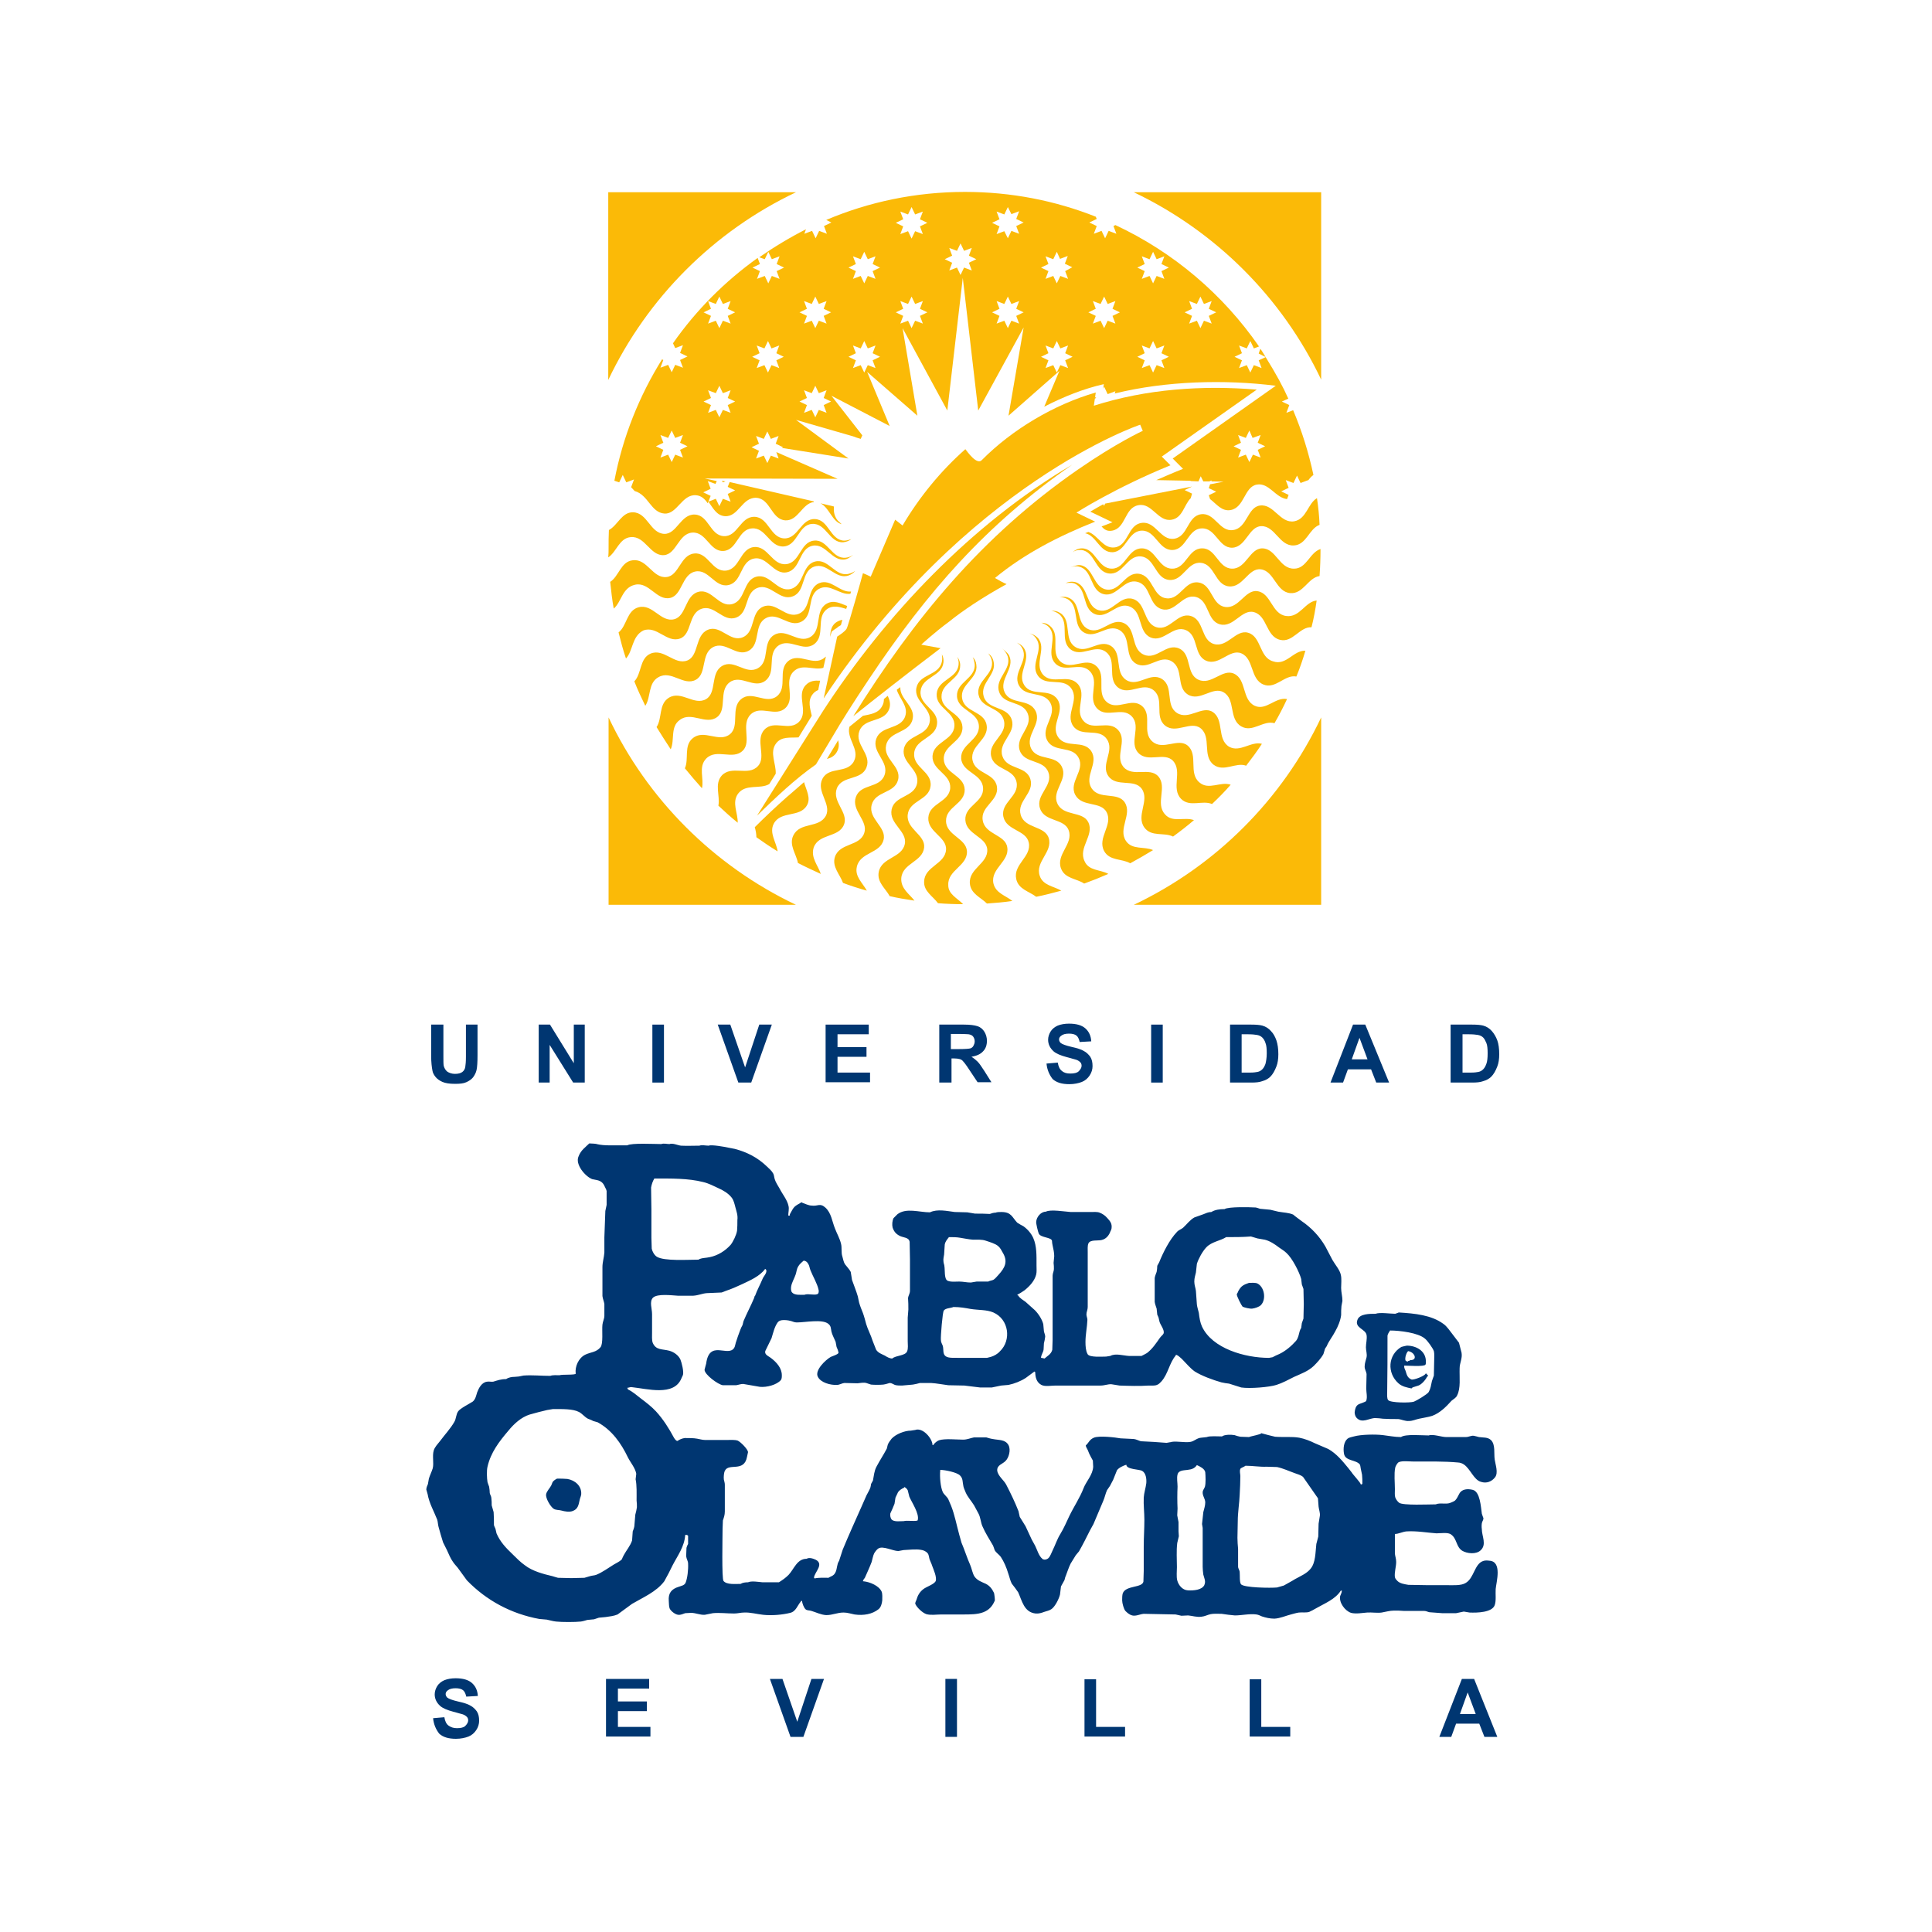 <?xml version="1.0" encoding="utf-8"?>
<!-- Generator: Adobe Illustrator 19.2.0, SVG Export Plug-In . SVG Version: 6.00 Build 0)  -->
<svg version="1.1" id="Universidad_PABLO_DE_OLAVIDE"
	 xmlns="http://www.w3.org/2000/svg" xmlns:xlink="http://www.w3.org/1999/xlink" x="0px" y="0px" viewBox="0 0 600 600"
	 style="enable-background:new 0 0 600 600;" xml:space="preserve">
<style type="text/css">
	.st0{enable-background:new    ;}
	.st1{fill:#003671;}
	.st2{fill:#FBBA07;}
</style>
<g class="st0">
	<path class="st1" d="M134.1,318.2h3.6v9.8c0,1.5,0,2.5,0.1,3c0.2,0.7,0.5,1.3,1.1,1.8c0.6,0.4,1.4,0.7,2.4,0.7c1,0,1.8-0.2,2.3-0.6
		s0.8-0.9,0.9-1.6c0.1-0.6,0.2-1.6,0.2-3.1v-10h3.6v9.5c0,2.2-0.1,3.7-0.3,4.6c-0.2,0.9-0.6,1.6-1.1,2.3c-0.5,0.6-1.2,1.1-2.1,1.5
		s-2,0.5-3.5,0.5c-1.7,0-3-0.2-3.9-0.6c-0.9-0.4-1.6-0.9-2.1-1.5c-0.5-0.6-0.9-1.3-1-2c-0.2-1-0.4-2.6-0.4-4.6V318.2z"/>
	<path class="st1" d="M167.3,336.2v-18h3.5l7.4,12v-12h3.4v18h-3.6l-7.3-11.7v11.7H167.3z"/>
</g>
<g class="st0">
	<path class="st1" d="M202.6,336.2v-18h3.6v18H202.6z"/>
	<path class="st1" d="M229.3,336.2l-6.4-18h3.9l4.6,13.3l4.4-13.3h3.9l-6.4,18H229.3z"/>
	<path class="st1" d="M256.4,336.2v-18h13.4v3h-9.7v4h9v3h-9v4.9h10.1v3H256.4z"/>
</g>
<g class="st0">
	<path class="st1" d="M291.7,336.2v-18h7.7c1.9,0,3.3,0.2,4.2,0.5c0.9,0.3,1.6,0.9,2.1,1.7c0.5,0.8,0.8,1.8,0.8,2.8
		c0,1.4-0.4,2.5-1.2,3.3c-0.8,0.9-2,1.4-3.6,1.7c0.8,0.5,1.4,1,1.9,1.5s1.2,1.5,2.1,2.9l2.2,3.5h-4.3l-2.6-3.9
		c-0.9-1.4-1.6-2.3-1.9-2.6c-0.3-0.4-0.7-0.6-1.1-0.7c-0.4-0.1-1-0.2-1.8-0.2h-0.7v7.5H291.7z M295.3,325.8h2.7
		c1.7,0,2.8-0.1,3.3-0.2c0.4-0.1,0.8-0.4,1-0.8c0.2-0.4,0.4-0.8,0.4-1.4c0-0.6-0.2-1.1-0.5-1.5c-0.3-0.4-0.8-0.6-1.4-0.7
		c-0.3,0-1.2-0.1-2.7-0.1h-2.8V325.8z"/>
</g>
<g class="st0">
	<path class="st1" d="M325,330.3l3.5-0.3c0.2,1.2,0.6,2.1,1.3,2.6c0.7,0.6,1.5,0.8,2.6,0.8c1.2,0,2.1-0.2,2.6-0.7s0.9-1.1,0.9-1.7
		c0-0.4-0.1-0.8-0.4-1.1c-0.3-0.3-0.7-0.6-1.3-0.8c-0.4-0.1-1.4-0.4-2.9-0.8c-1.9-0.5-3.3-1.1-4.1-1.8c-1.1-1-1.7-2.2-1.7-3.6
		c0-0.9,0.3-1.8,0.8-2.6c0.5-0.8,1.3-1.4,2.2-1.8c1-0.4,2.2-0.6,3.5-0.6c2.3,0,4,0.5,5.1,1.5c1.1,1,1.7,2.3,1.8,4l-3.6,0.2
		c-0.2-0.9-0.5-1.6-1-2s-1.3-0.6-2.3-0.6c-1.1,0-1.9,0.2-2.5,0.7c-0.4,0.3-0.6,0.7-0.6,1.1c0,0.4,0.2,0.8,0.5,1.1
		c0.5,0.4,1.6,0.8,3.3,1.2c1.8,0.4,3.1,0.8,3.9,1.3c0.8,0.4,1.5,1.1,2,1.8c0.5,0.8,0.7,1.7,0.7,2.9c0,1-0.3,2-0.9,2.9
		c-0.6,0.9-1.4,1.6-2.4,2c-1,0.4-2.4,0.7-3.9,0.7c-2.3,0-4-0.5-5.2-1.6C325.9,333.8,325.2,332.3,325,330.3z"/>
	<path class="st1" d="M357.5,336.2v-18h3.6v18H357.5z"/>
</g>
<g class="st0">
	<path class="st1" d="M382,318.2h6.6c1.5,0,2.6,0.1,3.4,0.3c1.1,0.3,2,0.9,2.7,1.7c0.8,0.8,1.3,1.8,1.7,2.9c0.4,1.2,0.6,2.6,0.6,4.3
		c0,1.5-0.2,2.8-0.6,3.8c-0.5,1.3-1.1,2.4-1.9,3.2c-0.6,0.6-1.5,1.1-2.6,1.4c-0.8,0.3-1.9,0.4-3.2,0.4H382V318.2z M385.6,321.2v11.9
		h2.7c1,0,1.7-0.1,2.2-0.2c0.6-0.1,1.1-0.4,1.5-0.8c0.4-0.4,0.7-0.9,1-1.7c0.2-0.8,0.4-1.9,0.4-3.3c0-1.4-0.1-2.5-0.4-3.2
		c-0.2-0.7-0.6-1.3-1-1.7c-0.4-0.4-1-0.7-1.7-0.8c-0.5-0.1-1.5-0.2-3-0.2H385.6z"/>
	<path class="st1" d="M431.4,336.2h-4l-1.6-4.1h-7.2l-1.5,4.1h-3.9l7-18h3.8L431.4,336.2z M424.7,329l-2.5-6.7l-2.4,6.7H424.7z"/>
</g>
<g class="st0">
	<path class="st1" d="M450.6,318.2h6.6c1.5,0,2.6,0.1,3.4,0.3c1.1,0.3,2,0.9,2.7,1.7s1.3,1.8,1.7,2.9s0.6,2.6,0.6,4.3
		c0,1.5-0.2,2.8-0.6,3.8c-0.5,1.3-1.1,2.4-1.9,3.2c-0.6,0.6-1.5,1.1-2.6,1.4c-0.8,0.3-1.9,0.4-3.2,0.4h-6.8V318.2z M454.2,321.2
		v11.9h2.7c1,0,1.7-0.1,2.2-0.2c0.6-0.1,1.1-0.4,1.5-0.8c0.4-0.4,0.7-0.9,1-1.7s0.4-1.9,0.4-3.3c0-1.4-0.1-2.5-0.4-3.2
		s-0.6-1.3-1-1.7c-0.4-0.4-1-0.7-1.7-0.8c-0.5-0.1-1.5-0.2-3-0.2H454.2z"/>
</g>
<g class="st0">
	<path class="st1" d="M134.5,533.6l3.5-0.3c0.2,1.2,0.6,2.1,1.3,2.6s1.5,0.8,2.6,0.8c1.2,0,2.1-0.2,2.6-0.7s0.9-1.1,0.9-1.7
		c0-0.4-0.1-0.8-0.4-1.1c-0.3-0.3-0.7-0.6-1.3-0.8c-0.4-0.1-1.4-0.4-2.9-0.8c-1.9-0.5-3.3-1.1-4.1-1.8c-1.1-1-1.7-2.2-1.7-3.6
		c0-0.9,0.3-1.8,0.8-2.6c0.5-0.8,1.3-1.4,2.2-1.8c1-0.4,2.2-0.6,3.5-0.6c2.3,0,4,0.5,5.1,1.5c1.1,1,1.7,2.3,1.8,4l-3.6,0.2
		c-0.2-0.9-0.5-1.6-1-2c-0.5-0.4-1.3-0.6-2.3-0.6c-1.1,0-1.9,0.2-2.5,0.7c-0.4,0.3-0.6,0.7-0.6,1.1c0,0.4,0.2,0.8,0.5,1.1
		c0.5,0.4,1.6,0.8,3.3,1.2c1.8,0.4,3.1,0.8,3.9,1.3c0.8,0.4,1.5,1.1,2,1.8c0.5,0.8,0.7,1.7,0.7,2.9c0,1-0.3,2-0.9,2.9
		c-0.6,0.9-1.4,1.6-2.4,2c-1,0.4-2.4,0.7-3.9,0.7c-2.3,0-4-0.5-5.2-1.6C135.4,537.1,134.7,535.6,134.5,533.6z"/>
	<path class="st1" d="M188.2,539.4v-18h13.4v3h-9.7v4h9v3h-9v4.9h10.1v3H188.2z"/>
	<path class="st1" d="M245.5,539.4l-6.4-18h3.9l4.6,13.3l4.4-13.3h3.9l-6.4,18H245.5z"/>
	<path class="st1" d="M293.6,539.4v-18h3.6v18H293.6z"/>
	<path class="st1" d="M336.8,539.4v-17.9h3.6v14.8h9v3H336.8z"/>
	<path class="st1" d="M388.1,539.4v-17.9h3.6v14.8h9v3H388.1z"/>
</g>
<g class="st0">
	<path class="st1" d="M465,539.4h-4l-1.6-4.1h-7.2l-1.5,4.1H447l7-18h3.8L465,539.4z M458.3,532.3l-2.5-6.7l-2.4,6.7H458.3z"/>
</g>
<path class="st1" d="M183,355.1c0.4,0,2.3,0.1,2.3,0.2c1.2,0.3,2.7,0.4,4.1,0.4h5.4c1.3-0.8,8.5-0.4,10.6-0.4c0.6-0.3,1.8,0,2.5,0
	c1-0.4,2.6,0.4,3.6,0.5c1.9,0.1,3.8,0,5.7,0c0.8-0.3,2,0,2.9,0c0.8-0.4,5.2,0.4,6,0.6l2.1,0.4c3.8,1,7.1,2.7,9.9,5.4
	c0.7,0.7,1.5,1.3,2,2.2c0.3,0.5,0.3,1.2,0.5,1.8c0.3,1,1,2,1.5,2.9c0.9,1.8,2.4,3.5,2.8,5.5c0.2,0.9-0.1,2-0.1,2.9h0.5v-0.4
	c1.1-1.9,1-2.3,3.1-3.4c0.1-0.1,0.7-0.5,0.7-0.2c0.8,0.3,2.1,0.9,2.9,0.9c2,0.3,2.6-0.9,4.3,0.6c1.9,1.7,2.1,4.3,3,6.5
	c0.6,1.6,1.5,3.1,1.9,4.8c0.3,1.2,0,2.8,0.4,3.9c0.2,0.7,0.4,1.8,0.8,2.4c0.6,0.8,1.4,1.6,1.8,2.4c0.1,0.8,0.3,1.6,0.4,2.5
	c0.6,1.7,1.3,3.4,1.8,5.1l0.4,1.9c0.3,1.1,0.8,2.3,1.2,3.3c0.4,1.1,0.7,2.3,1,3.4c0.5,1.7,1.5,3.5,2,5.2l1.1,2.8
	c0.7,1,1.7,1.3,2.7,1.8c0.6,0.4,1.5,0.9,2.3,0.9c1.1-1,4-0.8,4.6-2.2c0.4-0.9,0.2-2.2,0.2-3.2v-7.3c0.1-0.8,0.1-1.6,0.2-2.5
	c0-1.2,0-2.4-0.1-3.6c0.1-0.8,0.6-1.3,0.6-2.3c0-3.2,0-6.5,0-9.7c0-1.8-0.1-3.6-0.1-5.4c-0.2-1.5-2-1.3-3.1-1.9
	c-1.2-0.6-1.8-1.4-2.2-2.6c-0.2-0.9-0.1-2.1,0.3-2.9c0.4-0.4,0.8-0.8,1.2-1.2c2.7-2.1,6.8-0.6,10.1-0.6c2.3-1.1,5.3-0.4,7.7-0.1
	l3.9,0.1c0.8,0.1,1.6,0.3,2.4,0.4c1.5,0,3.1,0,4.6,0.1c0.5-0.2,1.2-0.4,1.8-0.4c0.4-0.2,1.3-0.2,1.8-0.2c3.1,0,3.3,1.6,4.9,3.3
	c0.6,0.4,1.3,0.8,1.9,1.1c1.3,0.9,2.5,2.3,3.1,3.7c1.1,2.5,1,5.4,1,8.5c0,0.9,0.1,2-0.1,2.8c-0.5,2-2,3.6-3.6,4.9
	c-0.3,0.2-1.9,1.3-2.2,1.3c0,0.2-0.1,0.3,0.2,0.3c0.5,0.9,1.5,1.4,2.3,2c1,0.9,1.9,1.7,2.9,2.6c1.1,1.1,2.2,2.8,2.6,4.3l0.2,2.2
	c0.1,0.6,0.4,1.1,0.4,1.7c-0.1,0.7-0.2,1.4-0.4,2.1c0,0.6-0.1,1.3-0.1,1.9c-0.1,0.9-0.8,1.7-0.8,2.6h0.2l0.9,0.2
	c1-0.9,2-1.3,2.4-2.7l0.1-3.1V409c0-4.3,0-8.6,0-12.8c0-0.8,0.4-1.4,0.4-2.1c0-0.6,0-1.2-0.1-1.9l0.2-2.1c0-1.2-0.3-2.3-0.5-3.3
	c-0.1-0.5-0.2-1-0.2-1.5c-0.3-1.1-3.5-0.9-4.1-2.2c-0.2-0.4-0.9-3.2-0.8-3.7c0.1-1.4,1.4-3.1,3-3.1c1.4-0.8,6,0,7.7,0.1
	c2.1,0,4.2,0,6.3,0c0.8,0,2-0.1,2.7,0.2c1,0.4,1.7,0.9,2.4,1.7c0.9,1,1.5,1.7,1.3,3.2c-0.1,0.6-0.4,0.9-0.5,1.3
	c-0.5,1.1-1.3,2-2.6,2.3c-1.2,0.3-3.6-0.2-4.1,1.1c-0.3,0.7-0.2,1.9-0.2,2.7v6.4c0,3.5,0,7.1,0,10.6c0,0.9-0.4,1.5-0.4,2.3
	c0,0.6,0.3,1.1,0.3,1.7c-0.1,2.4-0.6,4.5-0.6,6.9c0,1.2,0.1,2.7,0.6,3.6c0,0.1,0.1,0.1,0.1,0.2c0.7,1,4.3,0.7,5.7,0.7l1.3-0.2
	c1.6-0.9,4-0.1,5.8,0c1.3,0,2.6,0,3.9,0c0.6-0.3,1.2-0.6,1.7-0.9c1.7-1.3,2.8-3,4-4.7c0.3-0.5,1-0.9,1.2-1.5c0.2-1.1-1-2.5-1.3-3.5
	l-0.3-1.3c-0.1-0.3-0.3-0.7-0.4-0.9l-0.2-1.9c-0.2-0.7-0.5-1.3-0.6-2.1c0-2.5,0-4.9,0-7.4c0.1-0.7,0.4-1.3,0.6-1.9
	c0.1-0.6,0.2-1.2,0.2-1.9l0.6-1.1c1.2-3,3.2-7,5.5-9.4c0.5-0.6,1.3-0.8,1.9-1.3c1.2-1.1,2.1-2.4,3.5-3.2l2.8-1
	c0.8-0.3,1.5-0.7,2.5-0.7c1.1-0.7,2.6-0.9,4.1-0.9c1.2-0.8,8-0.6,9.7-0.5c0.4,0.1,0.8,0.2,1.3,0.4c1.1,0.1,2.1,0.2,3.2,0.3
	c0.8,0.2,1.7,0.4,2.5,0.6c1.7,0.3,3.2,0.3,4.6,0.9c0.8,0.7,1.7,1.3,2.6,2c3.1,2.1,5.6,4.8,7.4,7.9c0.7,1.4,1.5,2.8,2.2,4.2
	c0.8,1.4,2.3,3.1,2.6,4.6c0.3,1.2,0.1,2.8,0.1,4.1c0,1.3,0.4,2.6,0.4,4c-0.1,0.5-0.2,1-0.3,1.6c-0.1,0.9-0.1,1.8-0.1,2.8
	c-0.2,1.7-1,3.6-1.8,5c-0.8,1.6-2,3-2.7,4.7c-0.2,0.3-0.6,0.8-0.6,1.1l-0.4,1.3c-0.7,1.3-1.9,2.6-3,3.7c-1.8,1.7-3.9,2.4-6.1,3.4
	c-1.8,0.9-3.6,1.9-5.5,2.5c-2.2,0.7-8.2,1.2-10.9,0.8c-1.3-0.4-2.5-0.8-3.8-1.2c-0.8-0.1-1.6-0.2-2.4-0.4c-2.5-0.7-6.1-2-8.3-3.4
	c-1.4-1-2.6-2.5-3.8-3.7c-0.1-0.1-2.1-2.1-2.1-1.2c-2,2.4-2.3,5.6-4.4,8c-0.4,0.4-0.8,0.9-1.4,1.1c-0.7,0.3-1.8,0.2-2.6,0.2
	c-2.8,0.2-6.1,0.1-9,0c-0.8-0.1-1.7-0.3-2.5-0.4c-1.1-0.1-2.1,0.4-3.4,0.4h-14c-1.4,0-3.2,0.4-4.4-0.2c-1.5-0.8-1.9-2.4-1.9-4h-0.2
	v-0.2c-0.9,0.7-1.8,1.3-2.7,2c-1.5,1-3.5,1.8-5.4,2.2c-0.8,0.1-1.5,0.1-2.3,0.2l-2.9,0.6c-1.2,0-2.4,0-3.6,0
	c-1.6-0.2-3.2-0.4-4.9-0.6c-1.7,0-3.4-0.1-5-0.1c-1.7-0.2-3.6-0.6-5.4-0.7c-1.2,0-2.3,0-3.4,0c-0.7,0.2-1.5,0.4-2.2,0.5l-3.4,0.3
	c-0.7,0-1.6,0-2.2-0.2c-0.5-0.2-1-0.6-1.6-0.6c-0.7,0.2-1.3,0.4-2,0.5c-1.1,0.1-2.7,0.1-3.8,0l-1.5-0.5c-0.8-0.2-1.8,0-2.7,0.1
	c-1.4,0-2.7-0.1-4.1-0.1c-0.8,0.1-1.5,0.6-2.3,0.6c-2,0.1-5-0.7-5.9-2.5c-1.1-2,2.4-5.3,4-6.2c0.4-0.2,2.4-0.8,2.4-1.3
	c-0.1-0.6-0.3-1.2-0.6-1.8c-0.1-0.6-0.2-1.1-0.3-1.6c-0.4-1-1.1-2.2-1.3-3.2c-0.2-1-0.1-1.7-1-2.4c-1.9-1.5-7.1-0.4-9.8-0.4
	c-0.8,0-1.4-0.4-2-0.5c-0.7-0.2-1.8-0.3-2.6-0.2c-0.6,0.1-1,0.3-1.3,0.7c-1,1.4-1.4,3.3-1.9,4.9c-0.6,1.3-1.3,2.6-1.9,3.9
	c-0.1,0.2-0.1,0.6,0,0.8c0.3,0.7,1.2,1,1.8,1.5c1.7,1.3,3.3,3.1,3.3,5.3c0,0.5,0,1.1-0.3,1.5c-1.3,1.5-4.4,2.3-6.5,2.1
	c-1.7-0.3-3.5-0.6-5.2-0.9c-0.8,0-1.5,0.3-2.2,0.4h-4.1c-1.5-0.2-5.7-3.3-5.7-4.8c0.2-0.7,0.3-1.3,0.5-1.9c1-7.6,6.8-1.9,8.7-4.9
	c0.3-0.5,0.3-1,0.5-1.6c0.4-1.3,0.9-2.7,1.4-4c0.2-0.5,0.4-1,0.7-1.5c0.1-0.4,0.2-0.8,0.3-1.2c1-2.4,2.3-4.8,3.3-7.2
	c0.1-0.2,0.1-0.7,0.3-0.7c0.6-1.7,1.6-3.5,2.3-5.2c0.3-0.8,1.3-1.7,1.2-2.6c0-0.2-0.2-0.5-0.4-0.5c-1.7,2.3-4.6,3.5-7.1,4.7
	c-1.7,0.8-3.3,1.5-5.1,2.1c-0.4,0.2-0.8,0.3-1.3,0.5l-4.6,0.2c-1.4,0.1-2.6,0.7-4.2,0.8h-4.8c-1.9-0.1-6.3-0.7-7.7,0.6
	c-1.2,1.2-0.3,3.4-0.3,5.1v5.7c0,1-0.1,2.4,0.2,3.2c1,2.4,3,1.9,5.2,2.5c1.4,0.4,2.8,1.4,3.4,2.7c0.4,1,1.1,3.7,0.8,4.8
	c-0.2,0.4-0.3,0.7-0.5,1.1c-2.3,5.6-10.6,3.2-15.4,2.7c-0.5-0.1-0.9,0.2-1.4,0.2c0.1,0.3,0.2,0.3,0.2,0.5c1.5,0.7,2.7,1.8,4,2.8
	c1.6,1.2,3.3,2.5,4.7,4c2.3,2.5,4.1,5.4,5.6,8.2c0.2,0.3,0.6,1,1.1,1c0.7-0.5,1.5-0.8,2.3-0.9c1.3,0,2.7,0,3.8,0.2
	c0.7,0.1,1.6,0.4,2.4,0.4c2.3,0,4.6,0,7,0c1,0,2.3-0.1,3.2,0.2c0.9,0.4,3.2,2.7,3.2,3.6c-0.1,0.5-0.2,1-0.3,1.4
	c-0.9,5-5.7,1.8-6.9,4.4c-0.3,0.6-0.4,2-0.3,2.7c0.1,0.5,0.3,1,0.3,1.6v8.3c0,1.1-0.3,1.9-0.6,2.8l-0.1,2.6c0,2.1-0.3,15.6,0.3,16.2
	c1,1.2,3.7,0.9,5.3,0.9c0.6-0.4,1.5-0.5,2.3-0.5c1.1-0.5,3.3-0.1,4.5,0c1.7,0,3.4,0,5.1,0c1.1-0.7,2-1.3,3-2.3c1.7-1.8,2.6-5,5.6-5
	c0.7-0.4,1.5-0.2,2.1,0c4,1.3,0.2,4.2,0.2,5.9l0.2,0.2c1.3-0.3,2.9-0.2,4.3-0.2c0.6-0.4,1.2-0.5,1.7-1c0.9-1,0.8-2.2,1.2-3.5
	c0.1-0.3,0.3-0.6,0.4-0.8c0.4-1.1,0.7-2.3,1.1-3.4c1.9-4.6,3.9-9,5.9-13.5c0.5-1.1,1-2.3,1.5-3.4c0.4-0.8,0.9-1.6,1.2-2.4
	c0.1-0.4,0.2-0.8,0.2-1.1l0.6-1.1c0.3-1.5,0.4-3,1.1-4.3c1-1.9,2.2-3.7,3.2-5.6l0.3-1.2c0.2-0.6,0.8-1.4,1.2-1.9
	c1.3-1.4,4-2.5,6-2.5c0.4-0.1,0.8-0.1,1.3-0.2c2.4-0.9,5.4,2.7,5.4,4.7h0.2c0.5-0.7,1.1-1.2,1.8-1.5c1.8-0.6,5.5-0.2,7.5-0.2
	c1.3,0,2.3-0.5,3.4-0.7c1.3,0,2.5,0,3.8,0c0.7,0.2,1.3,0.4,2,0.5c2,0.4,3.9,0.1,4.9,1.9c0.8,1.5,0.1,4-1,5c-0.9,0.9-2.6,1.2-2.5,2.9
	c0.2,1.7,2.1,3,2.8,4.4c1.4,2.7,2.7,5.4,3.8,8.2l0.4,1.8c0.6,1,1.2,1.9,1.8,2.9c0.6,1.4,1.3,2.7,1.9,4.1l1.1,2
	c0.6,1.2,1.1,3.1,2.2,4c0.1,0.1,0.2,0.2,0.4,0.2c0.5,0.2,1.2-0.1,1.5-0.4c0.6-0.6,0.9-1.6,1.3-2.4c0.8-1.6,1.4-3.5,2.4-5.1
	c1.1-1.8,1.9-3.7,2.8-5.6c1.4-2.9,3.3-5.7,4.4-8.6c0.8-2.1,2.9-4.2,3-6.7c0-0.6-0.1-1.2-0.1-1.9c-0.2-0.4-0.4-0.7-0.6-1.1
	c-0.4-0.7-0.7-1.4-1-2.2c-0.2-0.4-0.6-1-0.6-1.4c1-0.9,1.1-1.8,2.5-2.4c1.6-0.7,6.7-0.1,8.3,0.2c1.4,0.1,2.7,0.1,4.1,0.2
	c0.8,0.1,1.5,0.5,2.2,0.7c2.7,0.1,5.4,0.3,8,0.5l1.1-0.2c0.1,0,0.3,0,0.4-0.1c1.9-0.3,4,0.3,5.9,0c1.2-0.2,2-1.2,3.3-1.3
	c0.7-0.1,1.3-0.1,1.8-0.2c0.8-0.4,3.6-0.2,4.7-0.2c0.8-0.6,2.8-0.6,3.9-0.4c0.6,0.2,1.2,0.4,1.8,0.5l2.7,0.1
	c0.6-0.3,3.8-0.8,3.8-1.2c1.5,0.4,2.9,0.8,4.3,1.1c2.5,0.2,5.2-0.1,7.5,0.3c1.6,0.3,3.4,1,4.8,1.7c1.4,0.6,2.8,1.2,4.2,1.8
	c2.5,1.4,4.4,3.7,6.2,5.9l1.1,1.4c0.4,0.7,2.8,3.2,2.8,3.7h0.3l0.2-0.2c0-1,0-1.9-0.1-2.8l-0.4-1.9c-0.1-0.4-0.1-1-0.3-1.3
	c-1.2-1.5-4.5-1-4.9-3.3c-0.3-1.6-0.1-3.7,1.1-4.7c0.5-0.4,1.3-0.5,2-0.7c2.1-0.6,6.6-0.7,9-0.4c1.8,0.2,3.6,0.6,5.6,0.6
	c1.4-1,6.5-0.5,8.6-0.5c1.3-0.5,4,0.5,5.4,0.5h6.1c1,0,1.6-0.5,2.5-0.4c0.6,0.1,1.1,0.3,1.6,0.4c1.4,0.2,2.7,0,3.7,0.9
	c1.5,1.4,0.9,4.2,1.2,6.1c0.2,1.5,1.2,4.1,0.1,5.5c-1,1.3-2.6,2-4.4,1.4c-2.2-0.6-3.3-4.1-5.3-5.4c-0.4-0.3-1.2-0.6-1.8-0.6
	c-4.3-0.4-9.2-0.3-13.8-0.3c-1.3,0-3.5-0.3-4.6,0.2c-0.4,0.2-1,1.2-1.1,1.7c-0.4,2-0.1,4.6-0.1,6.7c0,0.8-0.1,1.9,0.1,2.5
	s0.7,1.3,1.2,1.7c1.2,0.9,9.3,0.5,11.4,0.5c1.3-0.6,3.3,0.1,4.6-0.5c0.5-0.2,1-0.4,1.4-0.7c0.6-0.6,0.9-1.4,1.3-2.1
	c0.8-1.5,2.6-1.6,4.2-1.2c2.3,0.6,2.5,5.4,2.8,7.4c0.2,0.5,0.3,1,0.5,1.4c0,0.5-0.3,0.9-0.4,1.2c-0.2,0.6-0.2,1.5-0.1,2.2
	c0,2.2,1.6,4.8-0.4,6.6c-1.4,1.3-4.2,1-5.7,0.1c-1.9-1.2-1.6-3.7-3.4-5c-0.9-0.8-3.3-0.4-4.6-0.4c-2.9-0.2-6.1-0.8-9.3-0.6
	c-1.2,0.1-2.5,0.8-3.6,0.8c0,2,0,4.1,0,6.1c0.1,0.9,0.4,1.6,0.4,2.6c0,1.5-0.6,3.2-0.4,4.7c0.1,0.5,0.5,0.9,0.8,1.2
	c0.8,0.8,2.2,1,3.4,1.2c2,0,4,0.1,5.9,0.1c2,0,4,0,6.1,0c1.8,0,4.4,0.2,5.8-0.7c2.6-1.5,2.7-5.9,5.4-6.8c0.5-0.2,1.3-0.2,1.9-0.1
	c4.1,0.2,2.2,6.6,2,8.8c-0.1,1.6,0.2,3.6-0.3,5c-0.8,2.3-5.5,2.4-7.8,2.3c-0.6-0.1-1.2-0.2-1.8-0.3l-2.4,0.5c-1.5,0-2.9,0-4.3,0
	c-1.3-0.1-2.6-0.2-4-0.3c-0.5-0.1-1-0.4-1.6-0.4c-2.1,0-4.2,0-6.3,0c-1-0.1-2-0.1-3.1-0.1c-1.3,0-2.6,0.4-3.8,0.6
	c-1.4,0.2-3.1-0.1-4.5,0s-3.5,0.5-5,0.1c-1.9-0.6-3.8-3.2-3.4-5.2c0.1-0.3,0.3-0.7,0.4-1c0.1-0.2,0.1-1,0.3-1v0.3h-0.5
	c-1.7,2.7-5.1,4-7.7,5.5c-0.7,0.4-1.4,0.8-2.1,1.1c-0.9,0.3-2.2,0.1-3.2,0.2c-0.8,0.1-1.7,0.4-2.5,0.6c-1.6,0.4-3.3,1.2-5.1,1.3
	c-1.4,0-2.7-0.3-3.9-0.7c-0.5-0.2-1-0.5-1.7-0.6c-2.1-0.3-4.6,0.3-6.7,0.3c-1.4-0.1-2.7-0.3-4.1-0.5c-1.1,0-2.5-0.1-3.4,0.1
	c-1,0.2-1.8,0.7-2.9,0.8c-1.4,0.2-2.9-0.3-4.1-0.4c-0.7,0-1.4,0.1-2.1,0.1l-1.8-0.4l-9.9-0.2c-1.2,0.1-2.4,0.8-3.6,0.5
	c-0.8-0.2-1.5-0.8-2.1-1.4c-0.5-0.6-1-2.4-1-3.3c0-0.7,0-1.6,0.2-2.2c1-2.5,6-1.6,6.4-3.6l0.1-3.3v-7.6c0-2.8,0.2-5.5,0.2-8.3
	c0-2.2-0.3-4.6-0.2-6.9c0.1-1.5,0.6-2.9,0.8-4.5c0.1-1.3-0.1-3.1-1.3-3.8c-0.8-0.5-4.9-0.4-4.9-1.9c-1,0.3-2.3,0.9-2.9,1.7l-1.2,3
	c-0.3,0.6-0.7,1.3-1,1.9l-0.9,1.3c-0.5,1.1-0.7,2.3-1.2,3.4c-1,2.4-2,4.7-3,7.1l-1.1,2c-1.1,2.2-2.2,4.4-3.4,6.5
	c-0.3,0.4-0.7,0.8-1,1.2c-0.5,0.9-1.1,1.7-1.6,2.6c-0.6,1.2-1,2.5-1.5,3.8c-0.2,0.4-0.3,0.9-0.4,1.3c-0.4,0.7-0.7,1.3-1.1,2
	c-0.1,0.9-0.2,1.7-0.3,2.5c-0.3,1.3-1.5,3.7-2.6,4.5c-0.7,0.5-1.4,0.6-2.3,0.9c-0.8,0.3-1.7,0.6-2.7,0.5c-3.6-0.4-4.2-4-5.4-6.6
	c-0.6-0.9-1.3-1.8-2-2.7c-0.5-1-0.7-2.1-1.1-3.2c-0.5-1.7-1.3-3.6-2.3-5.1c-0.5-0.7-1.5-1.3-1.9-2.1c-0.2-0.5-0.3-1-0.5-1.4
	c-1.1-1.9-2.4-3.9-3.3-6c-0.5-1.1-0.6-2.8-1.2-3.9l-1.4-2.6c-0.8-1.3-2-2.6-2.6-4c-0.2-0.6-0.6-1.3-0.7-1.9c-0.3-1.3-0.1-2.4-1-3.3
	c-0.8-1-4.7-1.8-6.2-1.8v0.2c-0.2,2,0.1,5.2,0.8,6.7c0.4,0.8,1.3,1.4,1.7,2.2l0.9,2.1c1.1,2.8,1.7,6,2.5,8.9
	c0.1,0.3,0.7,2.5,0.7,2.5c1,2.3,1.7,4.7,2.7,6.9c0.5,1.1,0.7,2.7,1.4,3.7c0.9,1.2,2.2,1.6,3.5,2.2c1.3,0.7,1.9,1.6,2.5,2.8
	c0.1,0.3,0.4,2.5,0.2,2.5c-0.7,1.6-1.7,2.8-3.5,3.5s-4.1,0.7-6.4,0.7h-6.7c-1.5,0-3.2,0.3-4.6-0.1c-1.2-0.4-2.9-2-3.4-3.1
	c-0.2-0.4,0.2-1,0.3-1.3c0.4-1.4,1-2.5,2.2-3.4c0.9-0.7,3.4-1.5,3.8-2.5c0.4-1.2-0.7-3.6-1.1-4.7c-0.2-0.7-0.6-1.4-0.8-2
	c-0.2-0.6-0.2-1.4-0.6-1.9c-0.6-0.7-1.4-1-2.3-1.1c-1.3-0.2-3.7,0-5.2,0.1c-0.5,0.1-1.1,0.2-1.6,0.3c-1.7,0-4.8-1.7-6.2-0.8
	c-0.5,0.3-1,1-1.3,1.5c-0.4,0.8-0.5,1.7-0.8,2.7c-0.6,1.6-1.4,3.3-2.1,4.9c-0.2,0.3-0.6,0.7-0.6,1.1h0.2c2,0.2,4.8,1.4,5.6,3.2
	c0.3,0.7,0.2,1.9,0.2,2.7c-0.1,1-0.4,2.2-1.2,2.8c-1.9,1.5-4.6,2-7.4,1.6c-1.1-0.2-2.2-0.6-3.4-0.6c-2,0-3.4,0.8-5.4,0.8
	c-1.7-0.1-3.2-0.9-4.6-1.3c-0.5-0.2-1.4-0.1-1.8-0.5c-0.5-0.4-1.1-1.9-1.1-2.6c-0.2,0-0.4-0.1-0.4,0.2c-1,1.1-1.5,3.1-3.3,3.5
	c-2.4,0.6-5.7,0.9-8.4,0.6c-1.9-0.2-4-0.8-5.9-0.7c-1,0-2,0.3-3.1,0.3c-2.3,0-4.4-0.3-6.6-0.1l-2.5,0.5c-1.5,0.1-2.8-0.6-4.3-0.6
	l-1.8,0.1c-0.7,0.2-1.3,0.6-2.2,0.5s-2.2-1.1-2.6-1.9c-0.3-0.7-0.2-1.5-0.3-2.4c-0.2-2.4,0.8-3.7,3.1-4.4c0.8-0.3,1.7-0.4,2.1-1.2
	c0.6-1.4,0.9-4.2,0.8-6c0-0.8-0.5-1.4-0.6-2.3l0.1-2.6c0.1-0.4,0.3-0.9,0.5-1.2c0-0.8,0-1.5,0-2.3c0-0.2,0.1-0.3-0.2-0.3v-0.2h-0.7
	c-0.2,3.6-2.4,6.5-3.9,9.4c-0.8,1.7-1.7,3.4-2.6,5c-2.5,3.3-6.6,5-10,7l-4.5,3.3c-1.2,0.5-2.4,0.6-3.7,0.8l-2.1,0.2
	c-0.5,0.2-1,0.3-1.5,0.5l-2.1,0.2c-0.7,0.2-1.3,0.4-2,0.5c-1.8,0.2-5.9,0.2-7.7,0c-1-0.1-1.9-0.4-2.9-0.6l-2.3-0.2
	c-8.7-1.6-16.4-5.7-22.5-12c-0.8-1.1-1.6-2.2-2.4-3.3c-0.5-0.8-1.4-1.6-1.9-2.4c-0.8-1.1-1.3-2.4-1.9-3.7c-0.4-0.8-0.8-1.6-1.2-2.4
	c-0.5-1.6-1-3.3-1.4-4.8c-0.2-0.7-0.2-1.5-0.4-2.2c-1-2.6-2.5-5.1-3-8c-0.1-0.5-0.3-0.9-0.4-1.4c0-0.6,0.3-1.2,0.5-1.7
	c0.1-0.6,0.2-1.1,0.3-1.7c0.3-1,0.9-2.2,1.2-3.2c0.4-1.6-0.2-3.8,0.3-5.5c0.3-1.1,1.3-2.1,2-3c1.4-1.9,3.2-3.8,4.4-5.9
	c0.6-1,0.5-2.3,1.2-3.3c0.6-0.9,3.6-2.4,4.5-3c0.9-0.7,1.1-2,1.4-2.9c0.5-1.3,1.4-3.1,3.1-3.3c0.7-0.1,1.3,0.1,1.9,0
	c1.3-0.4,2.4-0.8,4-0.8c0.7-0.5,1.7-0.7,2.7-0.7c0.4,0,0.8-0.1,1.2-0.1c0.5-0.1,1-0.2,1.5-0.3c2.7-0.2,5.5,0.1,8.3,0.1
	c0.7-0.3,2-0.2,2.9-0.2c0.7-0.3,5,0,5-0.5c-0.3-2.2,0.9-4.9,3-5.9c1.7-0.8,3.4-0.7,4.7-2.3c0.9-1.1,0.4-5.2,0.6-7
	c0.1-1,0.6-1.8,0.6-2.8c0-1.2,0-2.4,0-3.6c-0.1-0.8-0.5-1.6-0.6-2.5v-9c0-1.5,0.5-3,0.6-4.5c0-1.6,0-3.1,0-4.7
	c0.1-2.7,0.2-5.4,0.3-8.2c0.1-0.6,0.3-1.3,0.4-1.9v-4.3c-0.1-0.5-0.3-0.8-0.5-1.2c-0.5-1.2-1.1-1.9-2.5-2.2l-1.5-0.3
	c-2.1-0.8-5.4-4.6-4.2-7.1C180.4,357.2,181.8,356.3,183,355.1z M203.2,366c-0.5,0.9-0.8,1.7-1,2.8c0,2.3,0.1,4.6,0.1,6.9v8.7
	c0,1.1,0.1,2.3,0.1,3.4c0.2,0.9,0.8,2,1.6,2.5c2.3,1.4,9.6,0.9,12.9,0.9c0.9-0.6,2.4-0.5,3.6-0.8c2.4-0.5,4.7-1.9,6.4-3.8
	c0.8-1,1.8-3.1,2-4.4c0.1-1.1,0.1-2.2,0.1-3.3c0.2-1.5-0.3-2.7-0.6-3.9c-0.3-1.1-0.5-2.2-1.2-3.1c-1-1.3-2.7-2.3-4.1-2.9
	c-1.5-0.7-3-1.5-4.7-1.9C213.7,365.9,208.4,366,203.2,366z M294.7,384.2c-0.6,0.8-1.1,1.3-1.3,2.3l-0.2,3.1
	c-0.1,0.7-0.3,1.4-0.2,2.1c0,0.6,0.3,1.1,0.3,1.6c0.2,1.1-0.1,3.8,0.9,4.4c1,0.5,2.5,0.3,3.7,0.3s2.3,0.3,3.6,0.3
	c0.6-0.1,1.2-0.2,1.8-0.3c1.2,0,2.4,0,3.6,0c0.5-0.3,1.2-0.3,1.7-0.6c0.6-0.4,1-1,1.5-1.5c2-2.2,3-4.1,1.3-6.9
	c-0.4-0.7-0.7-1.4-1.4-2c-0.9-0.8-2.7-1.3-3.9-1.7c-1.1-0.4-2.6-0.3-3.9-0.3c-1.4-0.1-2.7-0.4-4-0.6
	C297.1,384.2,295.9,384.2,294.7,384.2z M380.8,384.2c-1.9,1.2-4.5,1.4-6.2,3.2c-1.2,1.3-2.4,3.5-2.9,5.1c-0.1,0.9-0.2,1.8-0.3,2.7
	c-0.2,0.9-0.5,1.7-0.5,2.8c0,1.1,0.4,2,0.5,2.9l0.3,4.2c0.1,0.9,0.4,1.7,0.6,2.6c0.2,1.6,0.4,3,1,4.3c3.2,6.8,13.3,9.7,20.8,9.7
	c0.4-0.1,0.7-0.1,1.1-0.2c0.7-0.4,1.4-0.7,2.1-1c1.9-0.9,3.8-2.5,5.2-4.1c0.7-0.9,0.8-1.8,1.1-2.9c0.1-0.4,0.3-0.8,0.5-1.1
	c0.1-0.5,0.1-1,0.2-1.5l0.5-1.4l0.1-4.5l-0.1-4.7l-0.5-1.4c-0.1-0.6-0.1-1.1-0.2-1.7c-0.6-2.2-2.8-6.5-4.6-8.1
	c-0.7-0.7-1.5-1.1-2.3-1.7c-1.3-1-2.8-2-4.4-2.4l-2.3-0.4c-0.6-0.2-1.3-0.4-2-0.6C385.9,384.2,383.3,384.2,380.8,384.2z
	 M249.6,391.5c-0.6,0.5-1.4,1.2-1.7,1.8c-0.5,0.8-0.5,1.6-0.8,2.5c-0.4,1.2-1.2,2.5-1.4,3.7c-0.1,0.6-0.1,1.5,0.3,1.9
	c0.8,0.9,2.6,0.7,3.9,0.7c1-0.5,3.6,0.4,4.2-0.4c0.2-0.3,0.2-0.9,0.1-1.2c-0.4-1.9-1.8-4.2-2.5-6c-0.3-0.7-0.3-1.4-0.7-2
	C250.6,391.8,250.2,391.6,249.6,391.5z M387.9,398.4c0.8,0,2-0.1,2.6,0.2c2.2,1.1,2.8,4.9,1.1,6.7c-0.6,0.6-1.9,1-2.7,1.1
	c-0.7,0.1-2.4-0.3-3-0.6c-0.3-0.3-1.9-3.3-1.8-3.9c0.2-0.3,0.4-0.7,0.5-1C385.5,399.3,386.2,399,387.9,398.4z M296.1,405.9
	c-0.9,0.4-2.4,0.3-3,1.1c-0.4,0.6-1,8.1-0.9,9.1c0,0.8,0.4,1.3,0.6,1.9c0.3,1.1-0.1,2.5,0.9,3.2s2.8,0.4,4.2,0.5h8.6l1.2-0.3
	c1-0.3,2.1-0.9,2.8-1.7c3.7-3.5,2.8-10-2-12.1c-2.1-0.9-4.6-0.7-7.1-1.1C299.8,406.2,298.1,405.9,296.1,405.9z M434.4,407.6
	c5,0.3,10.1,0.8,13.8,3.5c1.2,0.8,2.1,2.3,3,3.4c0.6,0.8,1.3,1.7,1.9,2.5c0.3,1,0.5,2.1,0.8,3.1c0.3,1.8-0.6,3.2-0.6,4.8
	c-0.1,2.9,0.4,6.2-0.8,8.5c-0.3,0.7-1.1,1.1-1.7,1.6c-1.7,1.9-3.6,3.8-6,4.7c-1.2,0.4-2.8,0.6-4.1,0.9c-1,0.2-2,0.7-3.1,0.7
	c-1.3,0.1-2.3-0.5-3.4-0.6c-1.6,0-3.1,0-4.7-0.1c-0.8-0.1-1.6-0.2-2.3-0.2c-2-0.1-4.2,1.9-6-0.2c-0.3-0.4-0.5-1-0.5-1.6
	c0.1-0.9,0.3-1.9,1.1-2.4c0.4-0.3,2.5-0.8,2.5-1.2c0.4-1.1,0-2.6,0-3.8l0.1-4.5c-0.1-0.8-0.6-1.4-0.6-2.3c0-1.1,0.4-2,0.6-2.9
	c0.2-1-0.2-2.1-0.2-3.1c0-1.2,0.4-2.6,0.2-3.8c-0.3-1.9-3.9-2.2-2.8-4.8c0.7-1.8,3.7-1.8,5.6-1.8c1.3-0.5,4.6,0,6.1,0
	C433.7,407.9,434.1,407.7,434.4,407.6z M431.7,413.2c-0.3,0.5-0.7,1-0.8,1.6c0,5.9,0,11.8-0.1,17.7c0,0.7-0.1,1.8,0.3,2.3
	c0.7,0.9,6.9,0.9,8,0.5c0.8-0.3,4.2-2.3,4.6-3c0.6-1.1,0.7-2,1-3.4c0.2-0.6,0.4-1.2,0.6-1.7c0-1.6,0.1-3.2,0.1-4.8
	c0-0.9,0.1-2-0.1-2.8c-0.3-0.9-2-3.3-2.8-3.9C440.4,413.9,434.7,413.2,431.7,413.2z M436.9,417.9c2.9,0,5.7,1.6,5.9,4.5
	c0,0.4,0.1,1-0.1,1.4c-0.4,0.7-5.6,0.3-6.6,0.3c-0.1,0.7,0.2,1.1,0.4,1.6c0.4,1.2,0.5,2.1,1.8,2.7c0.7,0.3,4.4-1.2,4.4-1.8h0.4
	c0.1,0.4,0.1,0.5,0.4,0.5c0,0.2,0.1,0.3-0.2,0.3c-0.5,1-1.7,2.5-2.8,2.9l-1.6,0.5c-0.2,0.1-0.5,0.2-0.5,0.4c-1.5-0.3-3-0.6-4.1-1.6
	c-3.6-3.2-3.3-8.8,0.9-11.3C435.9,418.1,436.4,418,436.9,417.9z M437.3,419.6c-0.7,0.6-1.3,3.1-0.5,3.1c0.1,0.1,0.2,0.2,0.4,0.2
	v-0.2c0.2,0,0.7-0.1,0.7-0.3C440.4,422.5,439.4,419.9,437.3,419.6z M171.7,437.6l-1.8,0.3c-1.8,0.4-3.6,0.9-5.4,1.4
	c-2.6,0.8-4.9,2.9-6.6,5c-2.9,3.4-5.5,6.8-6.5,11.2c-0.3,1.2-0.2,3.6,0,4.8c0.2,0.5,0.3,1,0.5,1.4c0.1,0.7,0.2,1.3,0.2,2
	c0.1,0.5,0.5,1,0.5,1.6c0.1,0.7,0.1,1.5,0.1,2.2c0.2,0.7,0.4,1.4,0.6,2.1c0.1,1.3,0.1,2.7,0.1,4c0.1,0.5,0.4,0.9,0.5,1.3l0.3,1.3
	c1.1,2.6,2.9,4.5,5,6.5c1.2,1.2,2.5,2.5,3.8,3.4c2.3,1.8,5.6,2.7,8.6,3.4c0.5,0.2,1.1,0.3,1.7,0.5l4.1,0.1l4.1-0.1l1.7-0.5
	c0.6-0.2,1.3-0.2,1.9-0.4c2-0.8,3.7-2.1,5.5-3.2c0.8-0.5,1.8-0.9,2.5-1.6c0.2-0.5,0.4-0.9,0.6-1.3c0.8-1.5,2.1-3,2.6-4.6l0.2-2.8
	c0.2-0.5,0.4-1,0.5-1.6c0.1-1.2,0.2-2.4,0.3-3.6c0.2-0.8,0.4-1.5,0.5-2.3c0-0.7,0-1.4-0.1-2.1c0-2.2,0.1-4.7-0.3-6.6l0.2-1.7
	c-0.3-1.8-1.8-3.5-2.6-5.1c-2.1-4.4-5-8.5-9.4-10.9c-0.5-0.1-0.9-0.3-1.4-0.4c-0.5-0.3-1.1-0.5-1.6-0.7c-1-0.5-1.8-1.6-2.8-2.1
	C177.9,437.5,174.6,437.6,171.7,437.6z M371.7,455c-0.5,0.8-1.4,1.3-2.4,1.4c-1.3,0.3-3.2,0-3.6,1.5c-0.3,1.1,0,2.6,0,3.8
	c-0.1,2.1-0.1,4.7,0,6.8c0,0.7-0.1,1.4-0.1,2.1c0.1,0.7,0.3,1.4,0.4,2.1c0,0.9,0,1.8,0,2.8l0.1,1.6l-0.5,2.1c-0.3,2.5-0.1,5-0.1,7.5
	c0,1.3-0.2,2.9,0.1,4.1c0.4,1.5,1.6,3,3.3,3.1c1.8,0.1,4.3-0.1,5.1-1.6c0-0.1,0.1-0.2,0.1-0.3c0.4-1-0.2-2.1-0.4-3
	c-0.1-0.8-0.2-1.6-0.2-2.4c0-1.9,0-3.8,0-5.7c0-2.1,0-4.3,0-6.4l-0.2-1.2c0.1-1.2,0.3-2.5,0.4-3.7c0.2-0.9,0.6-1.9,0.6-3
	c0-1.2-0.9-2-0.8-3.3c0.1-0.6,0.5-1,0.7-1.6c0.3-1.1,0.2-3.3,0.1-4.5C374.1,456.1,372.6,455.4,371.7,455z M386.8,455.2
	c-0.3,0.3-1.6,0.7-1.6,1c-0.3,0.6,0,1.6,0,2.2c0,1.8-0.1,3.8-0.2,5.7c-0.1,2.7-0.6,5.6-0.6,8.3c0,1.8-0.1,3.4-0.1,5.2
	c0,1.1,0.1,2.3,0.2,3.4c0,1.9,0,3.7,0,5.5c0,0.7,0.5,1.1,0.5,1.8c0.1,1-0.1,3,0.4,3.7c0.9,1.1,9.3,1.2,11.2,1
	c0.7-0.2,1.4-0.4,2.1-0.6c1.2-0.7,2.4-1.3,3.5-2c1.6-0.9,3.6-1.7,4.8-3.2c1.6-1.9,1.5-5.1,1.8-7.7c0.2-0.8,0.4-1.5,0.6-2.3l0.1-4
	l0.4-2.5c0.1-0.9-0.3-1.9-0.4-2.8l-0.2-2.6l-4.6-6.6c-0.6-0.6-1.8-0.9-2.6-1.2c-1.7-0.6-3.6-1.5-5.5-1.9c-1.1,0-2.1-0.1-3.2-0.1
	C391.2,455.6,389.1,455.2,386.8,455.2z M173,459.2c1.1,0,2.2,0,3.2,0.1c2.4,0.4,4.5,2.2,4.3,4.8c-0.1,0.7-0.4,1.2-0.5,1.8
	c-0.3,1.4-0.5,2.7-2,3.3c-1.1,0.5-2.6,0.2-3.7-0.1c-0.7-0.2-1.6-0.1-2.3-0.5c-1-0.6-2.6-3.3-2.4-4.5c0.1-0.9,1.2-2,1.6-2.8l0.4-1
	C171.9,459.8,172.6,459.4,173,459.2z M280.8,461.8v0.2c-0.7,0.3-1.5,0.8-1.9,1.4c-0.3,0.6-0.5,1.1-0.8,1.7c-0.1,0.6-0.2,1.2-0.3,1.9
	c-0.4,1-0.8,2-1.3,3c-0.1,0.6,0,1.4,0.4,1.9c0.8,0.8,2.6,0.5,3.8,0.5c0.7-0.3,4.3,0.2,4.3-0.3c0.6-2-1.9-5.6-2.6-7.3l-0.5-2
	C281.6,462.3,281.3,462,280.8,461.8z"/>
<polygon class="st2" points="339.7,123.9 340.3,123.3 340.4,123.6 "/>
<path class="st2" d="M261.4,162.8l-1.2-1.1c-1-1.2-1.4-2.7-1.2-4.4l-4.2-1C257.6,157.7,258.4,162,261.4,162.8z"/>
<path class="st2" d="M247.2,59.7C221.7,71.8,201,92.5,188.9,118V59.7H247.2z"/>
<path class="st2" d="M352.1,281c25.5-12.1,46.1-32.7,58.2-58.2V281H352.1z"/>
<path class="st2" d="M247.2,281H189v-58.2C201,248.2,221.7,268.9,247.2,281z"/>
<path class="st2" d="M410.3,117.9c-12.1-25.5-32.8-46.1-58.2-58.2h58.2V117.9z"/>
<path class="st2" d="M189,170.2c0-1.9,0-3.7,0.1-5.6c2.7-1.4,4-5.6,7.5-5.5c4.5,0.1,5.3,6.5,9.7,6.7c3.9,0.1,5.1-6.2,9.5-6
	c4.3,0.2,4.7,6.5,9,6.7s5.1-6.1,9.5-6s4.9,6.6,9.3,6.7c4.3,0.1,5.1-6.2,9.5-6c4.3,0.2,4.7,6.5,9,6.7c0.8,0,1.5-0.2,2.3-0.5
	c-0.6,0.5-1.5,0.9-2.5,1c-4.3,0.3-5.3-6-9.7-5.7c-4.3,0.3-4.5,6.7-8.8,7c-4.4,0.3-5.5-6-9.9-5.6c-4.3,0.3-4.5,6.7-8.8,7
	s-5.3-6-9.7-5.7c-4.3,0.3-4.9,6.7-8.8,7c-4.3,0.3-5.8-6-10.3-5.6c-3.6,0.3-4.4,4.6-7,6.3C189,172.1,189,171.2,189,170.2z
	 M224.2,149.3l1.1,0.2l-0.8,0.3L224.2,149.3z M369.8,154.7c-2.1,2.1-2.5,6.1-5.9,6.7c-4.3,0.8-6.1-5.4-10.4-4.5
	c-4.3,0.8-3.8,7.1-8.1,7.9c-1.6,0.3-2.5-0.4-3.3-1.3c1.1-0.4,2.3-0.9,3.4-1.3l-6.9-3.3c1.3-0.8,2.6-1.5,4-2.3l0.3,0.5l0.3-0.7
	l27-5.3l-2.3,1.1l2.3,1.1L369.8,154.7z M190.6,189c-0.5-2.7-0.8-5.5-1.1-8.3c2.7-1.7,3.3-6.3,7-6.7c4.5-0.6,6.2,5.7,10.5,5.2
	c3.9-0.4,4.3-6.9,8.6-7.3c4.3-0.5,5.5,5.8,9.9,5.3c4.3-0.5,4.3-6.8,8.6-7.3c4.4-0.5,5.7,5.8,10.1,5.3c4.3-0.5,4.3-6.9,8.6-7.3
	c4.3-0.5,5.5,5.8,9.9,5.3c0.9-0.1,1.6-0.4,2.3-0.9c0,0-1.4,1.2-2.4,1.4c-4.2,0.9-6.1-5.1-10.3-4.2c-4.2,0.9-3.6,7.2-7.8,8.2
	c-4.3,1-6.2-5.2-10.5-4.2c-4.2,1-3.5,7.3-7.8,8.2c-4.2,0.9-6.1-5.1-10.3-4.2c-4.2,0.9-4,7.4-7.8,8.2c-4.2,0.9-6.5-5.1-10.9-4.1
	C193.2,182.5,193,187,190.6,189z M194.4,204.5c-0.9-2.6-1.6-5.3-2.3-8.1c2.6-2,2.5-6.8,6.2-7.8c4.4-1.2,6.9,4.8,11.1,3.7
	c3.8-1,3.3-7.4,7.5-8.5s6.3,4.9,10.5,3.8c4.2-1.1,3.3-7.4,7.5-8.5c4.3-1.1,6.4,4.9,10.7,3.8c4.2-1.1,3.3-7.4,7.5-8.5
	s6.3,4.9,10.5,3.8c0.8-0.2,1.4-0.5,2-0.9c-0.5,0.6-1.2,1.1-2,1.4c-4.1,1.5-6.7-4.2-10.8-2.7c-4.1,1.5-2.5,7.7-6.6,9.2
	c-4.1,1.6-6.9-4.2-11-2.6c-4.1,1.6-2.5,7.7-6.6,9.2s-6.7-4.2-10.8-2.7s-2.9,7.9-6.6,9.2c-4.1,1.5-7.2-4.1-11.4-2.5
	C196.2,197.6,196.6,202.2,194.4,204.5z M200.4,219.2c-1.2-2.5-2.4-5-3.4-7.6c2.3-2.4,1.6-7.1,5-8.6c4.2-1.8,7.5,3.7,11.5,2.1
	c3.6-1.5,2.3-7.8,6.3-9.5s6.9,4,10.9,2.3s2.3-7.8,6.3-9.5c4.1-1.7,7,3.9,11.1,2.2c4-1.7,2.3-7.8,6.3-9.5c3.7-1.5,6.4,3,9.9,2.6
	l-0.2,0.7c-3.3,0.5-6.4-3.4-9.8-1.5c-3.8,2.1-1.5,8-5.3,10.1c-3.9,2.2-7.4-3.2-11.2-1c-3.8,2.1-1.5,8-5.3,10.1s-7.2-3.2-11.1-1.1
	c-3.8,2.1-1.8,8.2-5.3,10.1c-3.8,2.1-7.6-3.1-11.6-0.8C201.2,212.1,202.2,216.5,200.4,219.2z M208.3,232.7c-1.5-2.3-3-4.6-4.4-6.9
	c1.8-2.7,0.6-7.1,3.8-9.1c3.9-2.4,7.9,2.6,11.6,0.4c3.4-2,1.2-8.1,5-10.3s7.3,2.9,11.1,0.7s1.2-8,5-10.3s7.5,2.9,11.3,0.6
	c3.7-2.3,1.2-8.1,5-10.3c2.2-1.3,4.3-0.1,6.4,0.7l-0.3,0.9c-2-0.6-4.1-1.3-6,0.1c-3.5,2.6-0.4,8.1-3.9,10.8s-7.7-2.1-11.3,0.6
	c-3.5,2.7-0.4,8.1-3.9,10.8s-7.6-2.1-11.1,0.5s-0.7,8.4-3.9,10.8c-3.5,2.6-8-1.9-11.6,0.9C208.1,225.7,209.6,229.8,208.3,232.7z
	 M229.1,255.5c-2.1-1.7-4.1-3.5-6-5.3c0.6-3-1.3-6.6,1-9.3c3.1-3.4,8.3,0.3,11.3-3c2.7-2.9-1-8.1,2-11.3s7.8,0.7,10.8-2.5
	s-1-8.1,2-11.3c1.3-1.4,2.8-1.5,4.5-1.4l-0.6,2.9c-0.7,0.3-1.3,0.7-1.8,1.4c-1.5,2-0.7,4.3-0.2,6.6L248,229c-2.5,0.2-5.3-0.4-7,1.9
	c-2.1,2.8,0.1,6.4-0.1,9.4l-2,3.2c-2.9,1.7-7.3-0.2-9.7,3C227.2,249.3,229.2,252.5,229.1,255.5z M241.5,264.4
	c-2.3-1.4-4.5-2.9-6.6-4.4c0-1-0.2-2.1-0.5-3.1c3.1-3.1,6.6-6.4,10.1-9.5c0.2-0.2,0.4-0.3,0.6-0.5c1.6-1.4,3.1-2.7,4.6-4
	c0.7,2.5,2.2,5,0.9,7.2c-2.2,3.9-8.1,1.6-10.3,5.7C238.8,258.7,241.1,261.5,241.5,264.4z M260.3,229.9c0.3,1.2,0.3,2.4-0.4,3.6
	c-0.7,1.3-1.9,1.9-3.1,2.2L260.3,229.9z M254.9,271.4c-2.4-1.1-4.8-2.2-7.1-3.4c-0.5-2.8-2.9-5.6-1.4-8.6c2.1-4.2,8-2.1,10.1-6.1
	c1.8-3.6-3.1-7.5-1.1-11.4c2-4,7.7-1.5,9.8-5.5c1.9-3.7-2.4-7-1.4-10.7c1.4-1.1,2.8-2.3,4.2-3.4c2.3-0.5,4.8-0.7,6-3.1
	c0.4-0.7,0.5-1.4,0.5-2.1l1.2-1c0.6,1.3,1,2.7,0.4,4.2c-1.6,4.2-7.6,2.5-9.2,6.7s3.8,7.1,2.2,11.3c-1.6,4.2-7.5,2.4-9.2,6.5
	c-1.6,4.2,3.7,7.5,2.2,11.3c-1.6,4.1-7.8,2.7-9.4,7.1C251.7,266.4,254.1,268.8,254.9,271.4z M269.2,276.6c-2.5-0.7-5-1.5-7.4-2.4
	c-0.9-2.6-3.5-5-2.5-8.1c1.5-4.4,7.7-3.2,9.1-7.4c1.3-3.8-4.1-7-2.6-11.2s7.4-2.6,8.9-6.8s-4-7-2.6-11.2c1.5-4.3,7.5-2.8,9-7
	c1.1-3.2-1.8-5.5-2.6-8.3l1.1-0.8c-0.2,3.8,4.8,6,3.8,10c-1,4.4-7.2,3.5-8.2,8c-1,4.4,4.8,6.5,3.7,10.8c-1.1,4.3-7.1,3.4-8.2,7.8
	c-1.1,4.3,4.7,6.9,3.7,10.8c-1,4.3-7.3,3.8-8.3,8.4C265.4,272.2,267.9,274.2,269.2,276.6z M284,279.7c-2.6-0.4-5.2-0.8-7.7-1.4
	c-1.3-2.4-4-4.3-3.4-7.5c0.9-4.6,7.2-4.3,8.1-8.7c0.8-4-5-6.3-4.1-10.7s7-3.7,7.9-8.1c0.9-4.4-4.9-6.3-4.1-10.7
	c0.9-4.5,7.1-3.8,8-8.3c0.9-4.4-5-6.3-4.1-10.7s7-3.7,7.9-8.1c0.2-0.8,0.1-1.6,0-2.3c0.4,0.7,0.6,1.6,0.5,2.5
	c-0.5,4.5-6.6,4.4-7.1,8.9s5.6,5.7,5.1,10.2c-0.4,4.5-6.7,4.6-7.1,9.1s5.6,5.7,5.1,10.2s-6.6,4.4-7.1,8.9c-0.5,4.5,5.5,6.2,5.1,10.2
	c-0.5,4.5-6.7,4.8-7.1,9.5C279.7,276,282.4,277.6,284,279.7z M299.1,280.8c-2.6,0-5.3-0.1-7.8-0.3c-1.6-2.2-4.5-3.7-4.3-6.8
	c0.2-4.7,6.5-5.3,6.8-9.8c0.3-4-5.8-5.5-5.5-10s6.4-4.7,6.8-9.1c0.3-4.5-5.7-5.5-5.5-10c0.3-4.5,6.5-4.8,6.8-9.3s-5.8-5.5-5.5-10
	s6.4-4.7,6.8-9.1c0.1-0.9-0.1-1.7-0.4-2.4c0.5,0.7,0.9,1.5,0.9,2.6c0.1,4.5-5.9,5.3-5.8,9.8s6.3,4.9,6.5,9.4c0.2,4.6-6,5.5-5.8,10
	s6.3,4.9,6.5,9.4c0.1,4.5-5.9,5.3-5.8,9.8c0.1,4.5,6.3,5.3,6.5,9.4c0.2,4.5-6,5.8-5.8,10.4C294.4,277.7,297.3,278.9,299.1,280.8z
	 M314.4,279.8c-2.6,0.4-5.2,0.6-7.9,0.8c-1.9-1.9-5-3-5.3-6.2c-0.4-4.7,5.7-6.2,5.4-10.6c-0.3-4-6.5-4.6-6.8-9.1s5.8-5.5,5.5-10
	s-6.4-4.7-6.8-9.1c-0.3-4.5,5.8-5.7,5.5-10.2s-6.5-4.7-6.8-9.1c-0.3-4.5,5.8-5.5,5.5-10c-0.1-0.8-0.3-1.6-0.6-2.2
	c0.6,0.6,1,1.3,1.1,2.3c0.7,4.4-5.2,6.1-4.4,10.5c0.7,4.4,6.9,3.9,7.6,8.3c0.8,4.5-5.2,6.3-4.4,10.8c0.8,4.4,6.9,3.9,7.6,8.3
	c0.7,4.4-5.2,6.1-4.4,10.5c0.7,4.4,7,4.4,7.6,8.3c0.8,4.4-5.2,6.6-4.3,11.2C309.2,277.4,312.3,278.1,314.4,279.8z M329.6,276.6
	c-2.6,0.7-5.2,1.4-7.8,1.9c-2.2-1.7-5.5-2.3-6.2-5.5c-1-4.6,4.8-6.9,3.9-11.3c-0.8-4-7-3.7-7.9-8.1s5-6.3,4.1-10.7s-7-3.7-7.9-8.1
	c-0.9-4.4,5-6.5,4-10.9c-0.9-4.4-7-3.7-7.9-8.1c-0.9-4.4,5-6.3,4.1-10.7c-0.1-0.7-0.7-1.7-1.1-2.2c0.7,0.5,1.3,1.2,1.6,2.3
	c1.3,4.3-4.3,6.8-3,11.1s7.3,2.9,8.7,7.2c1.4,4.3-4.3,7-2.9,11.3s7.4,2.9,8.7,7.2c1.3,4.3-4.3,6.8-3,11.1s7.5,3.3,8.7,7.2
	c1.3,4.3-4.3,7.3-2.8,11.7C323.9,275,327.2,275.2,329.6,276.6z M344.2,271.4c-2.5,1.1-5,2.1-7.5,3c-2.4-1.6-6-1.5-7.2-4.7
	c-1.6-4.4,3.9-7.6,2.4-11.8c-1.3-3.8-7.5-2.6-8.9-6.8c-1.5-4.2,4.1-7,2.6-11.2s-7.4-2.6-8.9-6.8c-1.5-4.3,4.1-7.1,2.5-11.4
	c-1.5-4.2-7.5-2.6-8.9-6.8c-1.5-4.2,4.1-7,2.6-11.2c-0.4-1-1-1.8-1.7-2.3c0,0,1.7,1.2,2.2,2.2c1.9,4-3.3,7.4-1.4,11.4
	s7.6,1.8,9.6,5.8c2,4.1-3.3,7.5-1.4,11.6c1.9,4,7.7,1.8,9.6,5.8s-3.3,7.4-1.4,11.4s7.9,2.2,9.6,5.8c1.9,4-3.2,7.8-1.2,12
	C338.1,270.5,341.7,270,344.2,271.4z M358.1,264c-2.3,1.4-4.7,2.8-7.1,4.1c-2.6-1.5-6.4-0.7-8.1-3.8c-2.2-4.1,2.8-8.1,0.8-12
	c-1.8-3.6-7.7-1.5-9.8-5.5c-2-4,3.1-7.5,1.1-11.4c-2-4-7.7-1.5-9.8-5.5c-2.1-4,3.1-7.6,1-11.6c-2.1-3.9-7.7-1.5-9.8-5.5
	c-2-4,3.1-7.5,1.1-11.4c-0.4-0.9-1-1.4-1.7-1.8c0.8,0.3,1.6,0.8,2.2,1.7c2.4,3.7-2.3,7.8,0.1,11.5s7.8,0.7,10.3,4.4
	c2.5,3.8-2.3,7.9,0.2,11.7c2.5,3.7,7.9,0.7,10.3,4.4s-2.3,7.8,0.1,11.5s8.1,1,10.3,4.4c2.4,3.7-2.2,8.2,0.4,12
	C351.6,264,355.4,262.8,358.1,264z M370.8,254.7c-2.1,1.8-4.3,3.5-6.5,5.1c-2.8-1.4-6.7,0.2-8.9-2.8c-2.7-3.7,1.7-8.4-0.8-12
	c-2.3-3.3-7.9-0.4-10.4-4s2.1-7.9-0.5-11.5c-2.5-3.6-7.8-0.4-10.4-4c-2.6-3.7,2-8-0.6-11.7c-2.6-3.6-7.9-0.4-10.4-4s2-7.9-0.5-11.5
	c-0.6-0.9-1.2-1.3-2.1-1.6c0.9,0.2,1.8,0.6,2.6,1.4c2.9,3.3-1.3,8,1.6,11.4c2.9,3.3,7.8-0.4,10.8,2.9c3,3.4-1.2,8.2,1.8,11.5
	c2.9,3.3,7.9-0.5,10.8,2.9c2.9,3.3-1.2,8,1.6,11.4c2.9,3.3,8.1-0.1,10.8,2.9c2.9,3.3-1,8.4,2.1,11.8
	C364.1,255.6,367.9,253.6,370.8,254.7z M382.2,243.7c-1.8,2.1-3.8,4.1-5.8,6c-3-1.3-6.9,1.1-9.6-1.6c-3.2-3.3,0.5-8.5-2.5-11.8
	c-2.7-2.9-7.8,0.7-10.8-2.5s1-8.1-2-11.3s-7.8,0.7-10.8-2.5c-3.1-3.3,0.9-8.2-2.2-11.5c-3-3.2-7.8,0.7-10.8-2.5s1-8.1-2-11.3
	c-0.6-0.6-1.6-1.1-2.3-1.3c1,0,1.9,0.3,2.8,1.1c3.3,2.9-0.2,8.1,3.2,11c3.3,2.9,7.7-1.6,11,1.3c3.4,2.9-0.1,8.3,3.3,11.2
	c3.3,2.9,7.7-1.6,11,1.3c3.3,2.9-0.2,8.1,3.2,11c3.3,2.9,8-1.3,11,1.3c3.3,2.9,0.1,8.5,3.6,11.4C375.4,245.5,379,242.6,382.2,243.7z
	 M391.9,231c-1.5,2.3-3.2,4.6-4.9,6.8c-3.2-1.2-6.9,2.1-10.1-0.3c-3.6-2.8-0.6-8.5-4-11.3c-3.1-2.5-7.7,1.9-11.1-0.9
	c-3.4-2.8-0.1-8.1-3.5-10.9c-3.4-2.8-7.6,1.8-11.1-0.9c-3.5-2.8-0.2-8.3-3.7-11c-3.4-2.7-7.7,1.9-11.1-0.9s-0.1-8.1-3.5-10.9
	c-0.8-0.6-1.6-0.9-2.4-1c0.9-0.1,1.9,0.1,2.8,0.7c3.7,2.4,0.9,8.1,4.6,10.5s7.4-2.6,11.1-0.3c3.7,2.4,1,8.2,4.8,10.6
	c3.7,2.3,7.4-2.7,11.1-0.3s0.9,8.1,4.6,10.5s7.8-2.4,11.1-0.3c3.7,2.4,1.2,8.4,5.1,10.8C385.1,233.8,388.5,230.1,391.9,231z
	 M399.7,217.1c-1.2,2.6-2.5,5.1-3.9,7.5c-3.5-1-6.8,3-10.3,1c-4-2.3-1.7-8.4-5.5-10.6c-3.4-2-7.3,3-11.1,0.7c-3.7-2.3-1.2-8-5-10.3
	c-3.7-2.3-7.3,2.9-11.1,0.7c-3.8-2.2-1.3-8.1-5.1-10.4c-3.8-2.2-7.3,2.9-11.1,0.7c-3.7-2.2-1.2-8-5-10.3c-0.9-0.5-1.8-0.7-2.6-0.6
	c0.9-0.2,1.9-0.3,3,0.2c4,1.8,2,7.9,6,9.7s7-3.7,11-1.9s2.1,8,6.2,9.8c4,1.8,7-3.7,11-1.9s2,7.9,6,9.7s7.4-3.5,11-1.9
	c4,1.8,2.4,8.1,6.5,10C393.2,220.8,396.1,216.4,399.7,217.1z M405.4,202.1c-0.8,2.7-1.7,5.4-2.8,8c-3.6-0.7-6.4,4-10.2,2.5
	c-4.2-1.7-2.9-8-6.9-9.7c-3.6-1.5-6.9,4-10.9,2.3s-2.3-7.8-6.3-9.5s-6.9,3.9-10.9,2.3c-4.1-1.7-2.4-7.9-6.5-9.6
	c-4-1.7-6.9,4-10.9,2.3s-2.3-7.8-6.3-9.5c-1-0.4-2.8-0.1-2.8-0.1c0.9-0.4,1.9-0.6,3.1-0.3c4.2,1.3,3.1,7.5,7.2,8.7
	c4.2,1.2,6.4-4.7,10.6-3.5s3.2,7.6,7.4,8.8c4.2,1.2,6.4-4.7,10.6-3.5s3.1,7.5,7.2,8.7c4.2,1.2,6.8-4.6,10.6-3.5
	c4.2,1.2,3.4,7.7,7.8,8.9C399.5,206.8,401.7,201.9,405.4,202.1z M408.9,186.5c-0.4,2.8-0.9,5.6-1.6,8.3c-3.7-0.2-5.8,4.9-9.8,3.9
	c-4.4-1.1-3.9-7.5-8.1-8.6c-3.8-1-6.3,4.9-10.5,3.8c-4.2-1.1-3.3-7.4-7.5-8.5s-6.3,4.9-10.5,3.8c-4.3-1.1-3.4-7.5-7.7-8.5
	c-4.2-1.1-6.3,4.9-10.5,3.8c-4.2-1.1-3.3-7.4-7.5-8.5c-1-0.3-1.9-0.1-2.7,0.2c0,0,1.8-0.8,2.9-0.7c4.3,0.6,4,7,8.3,7.6
	s5.7-5.5,10-4.9c4.4,0.6,4.2,7.1,8.5,7.6c4.3,0.6,5.7-5.6,10-4.9c4.3,0.6,4,7,8.3,7.6s6.2-5.5,10-4.9c4.3,0.6,4.4,7.1,8.9,7.7
	C403.7,191.9,405.3,186.8,408.9,186.5z M410.1,170.5c0,2.8-0.1,5.6-0.3,8.4c-3.6,0.5-5,5.6-9.1,5.3c-4.5-0.4-4.9-6.9-9.2-7.4
	c-3.9-0.4-5.5,5.8-9.9,5.3c-4.3-0.5-4.3-6.8-8.6-7.3c-4.3-0.5-5.5,5.7-9.9,5.3s-4.4-6.9-8.8-7.3c-4.3-0.4-5.5,5.8-9.9,5.3
	c-4.3-0.5-4.3-6.8-8.6-7.3c-1.1-0.1-2,0.2-2.7,0.7c0.8-0.7,1.7-1.2,2.9-1.2c4.3,0,4.9,6.3,9.3,6.3c4.3,0,4.9-6.3,9.3-6.3
	s5.1,6.4,9.5,6.3c4.3,0,4.9-6.4,9.3-6.3c4.3,0,4.9,6.3,9.3,6.3c4.3,0,5.4-6.3,9.3-6.3c4.3,0,5.3,6.4,9.9,6.3
	C405.8,176.6,406.7,171.6,410.1,170.5z M409,154.7c0.4,2.7,0.7,5.5,0.8,8.3c-3.3,1.2-4,6.2-8,6.4c-4.5,0.2-5.8-6.1-10.1-6
	c-3.9,0.1-4.7,6.5-9,6.7c-4.3,0.1-5.1-6.2-9.5-6c-4.3,0.1-4.7,6.5-9,6.7c-4.4,0.2-5.3-6.2-9.7-6c-4.3,0.2-4.7,6.5-9,6.7
	c-4,0.1-5-5.2-8.5-5.9l1-0.4c3,1,4.6,5.3,8.2,4.8c4.3-0.6,4-7,8.3-7.6c4.4-0.7,5.9,5.6,10.2,4.9c4.3-0.7,4-7,8.3-7.6s5.7,5.6,10,4.9
	c4.3-0.6,4.4-7.1,8.3-7.6c4.3-0.6,6.2,5.6,10.6,4.9C405.8,161.2,406.1,156.4,409,154.7z M256.5,203.9l-0.8,3.5
	c-3,0.9-6.7-1.5-9.3,1.2c-3.1,3.1,0.7,8.1-2.4,11.2c-3.1,3.1-7.8-1-10.9,2.1c-3.1,3.1,0.4,8.4-2.4,11.2c-3.1,3.1-8.2-0.8-11.4,2.5
	c-2.5,2.6-0.6,6.2-1.3,9.2c-1.8-2-3.6-4.1-5.3-6.2c1.3-2.9-0.4-7,2.4-9.3c3.5-3,8.2,1.5,11.6-1.3c3.1-2.5,0.1-8.2,3.5-10.9
	c3.4-2.8,7.7,1.8,11.1-0.9c3.4-2.8,0.1-8.1,3.5-10.9c3.4-2.8,7.8,1.8,11.2-1C256.2,204.2,256.3,204,256.5,203.9z M260.9,194.3
	c-0.4,0.2-0.7,0.4-1,0.7c-0.5,0.3-1,0.7-1.3,0.9l-0.1,0.1l-0.2,0.1l-0.5,1.7c0.1-1.7,0.3-3.3,1.7-4.4c0.7-0.5,1.4-0.8,2.1-0.9
	c-0.2,0.8-0.4,1.4-0.4,1.5C261.2,194.1,261.1,194.2,260.9,194.3z"/>
<path class="st2" d="M253.4,237.4c-6.6,4.6-12.5,10.3-18.3,15.9l20.5-32.5c19.3-29.7,46.1-58.1,77.4-76.5
	c-26.7,18.5-45.2,39.7-63,66.4c-5.5,8.2-9.2,14.3-9.2,14.3L253.4,237.4z"/>
<path class="st2" d="M312.6,181.4c-1.2-0.5-2.4-1.2-3.6-1.9c9.2-7.6,20-13.1,31.1-17.5l-5.8-2.8c0,0,12-7.7,29.2-14.7l-2.7-2.7
	l29.5-20.8c-16.9-1.4-34.3-0.2-50.6,5l0.6-4.1c-12.9,3.7-26,11.5-35.4,21c-1.5,1.6-4.4-2.5-5.1-3.4c-7.7,6.8-14.3,14.9-19.5,23.7
	l-2.3-1.8l-7.6,17.7c0,0-1.6-0.8-2.2-1L268,178c0,0.1-4.6,16.6-5.1,17.3c-0.6,0.9-2,1.8-2.9,2.4l-4.2,19.2
	c44.5-66.9,98.2-85,98.3-85l0.8,1.9c0,0-8.1,3.7-20.1,12c-29.9,20.7-51,46.4-69.8,76.6c6.5-5.2,16.3-12.9,27.1-21.1l-6-1.1
	c0,0,4-3.7,8.6-7.1C298.9,189.7,305,185.6,312.6,181.4z"/>
<path class="st2" d="M253.2,92.1l-1.1,2.3l-2.4-0.9l0.9,2.4l-2.3,1.1l2.3,1.1l-0.9,2.4l2.4-0.9l1.1,2.3l1.1-2.3l2.4,0.9l-0.9-2.4
	l2.3-1.1l-2.3-1.1l0.9-2.4l-2.4,0.9L253.2,92.1z M196,151.3l0.9-2.4l-2.4,0.9l-1.1-2.3l-1.1,2.3l-1.5-0.5
	c2.6-13.6,7.7-26.3,14.8-37.7l0.4,0.2l-0.9,2.4l2.4-0.9l1.1,2.3l1.1-2.3l2.4,0.9l-0.9-2.4l2.3-1.1l-2.3-1.1l0.9-2.4l-2.4,0.9
	l-0.7-1.5c7.2-10.3,16.1-19.2,26.3-26.5L236,82l-2.3,1.1l2.3,1.1l-0.9,2.4l2.4-0.9l1.1,2.3l1.1-2.3l2.4,0.9l-0.9-2.4l2.3-1.1
	l-2.3-1.1l0.9-2.4l-2.4,0.9l-1.1-2.3l-1.1,2.3l-1.7-0.6c4.6-3.2,9.4-6.1,14.5-8.7l-0.5,1.4l2.4-0.9l1.1,2.3l1.1-2.3l2.4,0.9
	l-0.9-2.4l2.3-1.1l-1.6-0.8c13.2-5.6,27.8-8.7,43.1-8.7c14.3,0,28,2.7,40.6,7.7l0.3,0.7l-2.3,1.1l2.3,1.1l-0.9,2.4l2.4-0.9l1.1,2.3
	l1.1-2.3l2.4,0.9l-0.9-2.4l0.6-0.3c18,8.4,33.4,21.5,44.6,37.7l-1.6,0.6l-1.1-2.3l-1.1,2.3l-2.4-0.9l0.9,2.4l-2.3,1.1l2.3,1.1
	l-0.9,2.4l2.4-0.9l1.1,2.3l1.1-2.3l2.4,0.9l-0.9-2.4l2.2-1l-2.2-1.1l0.5-1.5c0.6,0.8,1.1,1.7,1.6,2.5c3.4,5.5,5.4,9.2,7.1,13l-2,0.9
	l2.3,1.1l-0.9,2.4l2.1-0.8c2.7,6.4,4.8,13.1,6.3,20.1c-0.7,0.5-1.2,1.1-1.7,1.8l0.1-0.2l-2.4,0.9l-1.1-2.3l-1.1,2.3l-2.4-0.9
	l0.9,2.4l-2.3,1.1l2.3,1.1l-0.5,1.3c-3.6-0.4-5.6-5.2-9.4-4.5c-3.9,0.7-3.8,7.1-8.1,7.9c-2.8,0.5-4.4-1.9-6.4-3.4l-0.4-1.2l2.3-1.1
	l-2.3-1.1l0.4-1.2l4.2-0.8l-3.8-0.1l0.1-0.3l-0.7,0.3h-1.9l-0.8-1.6l-0.7,1.6l-2.3-0.1l-0.3-0.1l-10.5-0.2c2.8-1.2,5.5-2.4,8.3-3.5
	l-3.2-3.2l32-22.6c-15.9-2-34.2-1.5-50,2.4l0.2-0.7l-2.4,0.9l-1.1-2.3l-0.3,0.6l0.2-1.4c-6.2,1.4-12.5,3.9-18.5,7l4.7-11.1
	l-15.8,13.9l4.7-27.4l-14.1,25.8L299,86.3l-4.8,41.2l-13.9-25.6l4.6,27.2l-15.6-13.6l7,16.8l-18.1-9.4l9.6,12.3l-0.5,1.1l-1.3-0.4
	l-1.1-0.4l-17.7-5.1l16.3,12l-20.7-3.3l0.4-0.2l-2.3-1.1l0.9-2.4l-2.4,0.9l-1.1-2.3l-1.1,2.3l-2.4-0.9l0.9,2.4l-2.3,1.1l2.3,1.1
	l-0.9,2.4l2.4-0.9l1.1,2.3l1.1-2.3l2.4,0.9l-0.7-2l19,8.3l-41.2-0.1l3.7,0.8l-0.4,0.9l-2.4-0.9l0.9,2.4l-2.3,1.1l2.3,1.1l-0.9,2.3
	c-0.9-1.3-2-2.4-3.7-2.5c-4.3-0.3-5.8,5.9-9.7,5.7c-4.3-0.3-5-5.8-9.3-7L196,151.3z M225.1,160.3c-2.6-0.2-3.7-2.6-5.1-4.5l2.3-0.9
	l1.1,2.3l1.1-2.3l2.4,0.9l-0.9-2.4l2.3-1.1l-2.3-1.1l0.6-1.5l26.1,6l0.1,0.2c-3.7,0.4-4.9,5.9-8.9,5.7c-4.4-0.3-4.6-6.7-9-7
	C230.4,154.4,229.4,160.6,225.1,160.3z M372.8,92.1l-1.1,2.3l-2.4-0.9l0.9,2.4l-2.3,1.1l2.3,1.1l-0.9,2.4l2.4-0.9l1.1,2.3l1.1-2.3
	l2.4,0.9l-0.9-2.4l2.3-1.1l-2.3-1.1l0.9-2.4l-2.4,0.9L372.8,92.1z M388,133.7l-1.1,2.3l-2.4-0.9l0.9,2.4l-2.3,1.1l2.3,1.1l-0.9,2.4
	l2.4-0.9l1.1,2.3l1.1-2.3l2.4,0.9l-0.9-2.4l2.3-1.1l-2.3-1.1l0.9-2.4L389,136L388,133.7z M358.1,105.9l-1.1,2.3l-2.4-0.9l0.9,2.4
	l-2.3,1.1l2.3,1.1l-0.9,2.4l2.4-0.9l1.1,2.3l1.1-2.3l2.4,0.9l-0.9-2.4l2.3-1.1l-2.3-1.1l0.9-2.4l-2.4,0.9L358.1,105.9z M358.1,78.2
	l-1.1,2.3l-2.4-0.9l0.9,2.4l-2.3,1.1l2.3,1.1l-0.9,2.4l2.4-0.9l1.1,2.3l1.1-2.3l2.4,0.9l-0.9-2.4l2.3-1.1l-2.3-1.1l0.9-2.4l-2.4,0.9
	L358.1,78.2z M342.9,92.1l-1.1,2.3l-2.4-0.9l0.9,2.4L338,97l2.3,1.1l-0.9,2.4l2.4-0.9l1.1,2.3l1.1-2.3l2.4,0.9l-0.9-2.4l2.3-1.1
	l-2.3-1.1l0.9-2.4l-2.4,0.9L342.9,92.1z M328.2,105.9l-1.1,2.3l-2.4-0.9l0.9,2.4l-2.3,1.1l2.3,1.1l-0.9,2.4l2.4-0.9l1.1,2.3l1.1-2.3
	l2.4,0.9l-0.9-2.4l2.3-1.1l-2.3-1.1l0.9-2.4l-2.4,0.9L328.2,105.9z M328.2,78.2l-1.1,2.3l-2.4-0.9l0.9,2.4l-2.3,1.1l2.3,1.1
	l-0.9,2.4l2.4-0.9l1.1,2.3l1.1-2.3l2.4,0.9l-0.9-2.4L333,83l-2.3-1.1l0.9-2.4l-2.4,0.9L328.2,78.2z M313,92.1l-1.1,2.3l-2.4-0.9
	l0.9,2.4l-2.3,1.1l2.3,1.1l-0.9,2.4l2.4-0.9l1.1,2.3l1.1-2.3l2.4,0.9l-0.9-2.4l2.3-1.1l-2.3-1.1l0.9-2.4l-2.4,0.9L313,92.1z
	 M283.1,92.1l-1.1,2.3l-2.4-0.9l0.9,2.4l-2.3,1.1l2.3,1.1l-0.9,2.4l2.4-0.9l1.1,2.3l1.1-2.3l2.4,0.9l-0.9-2.4L288,97l-2.3-1.1
	l0.9-2.4l-2.4,0.9L283.1,92.1z M298.3,75.6l-1.1,2.3l-2.4-0.9l0.9,2.4l-2.3,1.1l2.3,1.1l-0.9,2.4l2.4-0.9l1.1,2.3l1.1-2.3l2.4,0.9
	l-0.9-2.4l2.3-1.1l-2.3-1.1l0.9-2.4l-2.4,0.9L298.3,75.6z M313,64.3l-1.1,2.3l-2.4-0.9l0.9,2.4l-2.3,1.1l2.3,1.1l-0.9,2.4l2.4-0.9
	L313,74l1.1-2.3l2.4,0.9l-0.9-2.4l2.3-1.1l-2.3-1.1l0.9-2.4l-2.4,0.9L313,64.3z M253.2,119.8l-1.1,2.3l-2.4-0.9l0.9,2.4l-2.3,1.1
	l2.3,1.1l-0.9,2.4l2.4-0.9l1.1,2.3l1.1-2.3l2.4,0.9l-0.9-2.4l2.3-1.1l-2.3-1.1l0.9-2.4l-2.4,0.9L253.2,119.8z M223.4,92.1l-1.1,2.3
	l-2.4-0.9l0.9,2.4l-2.3,1.1l2.3,1.1l-0.9,2.4l2.4-0.9l1.1,2.3l1.1-2.3l2.4,0.9l-0.9-2.4l2.3-1.1l-2.3-1.1l0.9-2.4l-2.4,0.9
	L223.4,92.1z M268.4,78.2l-1.1,2.3l-2.4-0.9l0.9,2.4l-2.3,1.1l2.3,1.1l-0.9,2.4l2.4-0.9l1.1,2.3l1.1-2.3l2.4,0.9l-0.9-2.4l2.3-1.1
	L271,82l0.9-2.4l-2.4,0.9L268.4,78.2z M283.1,64.3l-1.1,2.3l-2.4-0.9l0.9,2.4l-2.3,1.1l2.3,1.1l-0.9,2.4l2.4-0.9l1.1,2.3l1.1-2.3
	l2.4,0.9l-0.9-2.4l2.3-1.1l-2.3-1.1l0.9-2.4l-2.4,0.9L283.1,64.3z M268.4,105.9l-1.1,2.3l-2.4-0.9l0.9,2.4l-2.3,1.1l2.3,1.1
	l-0.9,2.4l2.4-0.9l1.1,2.3l1.1-2.3l2.4,0.9l-0.9-2.4l2.3-1.1l-2.3-1.1l0.9-2.4l-2.4,0.9L268.4,105.9z M238.5,105.9l-1.1,2.3
	l-2.4-0.9l0.9,2.4l-2.3,1.1l2.3,1.1l-0.9,2.4l2.4-0.9l1.1,2.3l1.1-2.3l2.4,0.9l-0.9-2.4l2.3-1.1l-2.3-1.1l0.9-2.4l-2.4,0.9
	L238.5,105.9z M223.4,119.8l-1.1,2.3l-2.4-0.9l0.9,2.4l-2.3,1.1l2.3,1.1l-0.9,2.4l2.4-0.9l1.1,2.3l1.1-2.3l2.4,0.9l-0.9-2.4l2.3-1.1
	l-2.3-1.1l0.9-2.4l-2.4,0.9L223.4,119.8z M208.6,133.7l-1.1,2.3l-2.4-0.9l0.9,2.4l-2.3,1.1l2.3,1.1l-0.9,2.4l2.4-0.9l1.1,2.3
	l1.1-2.3l2.4,0.9l-0.9-2.4l2.3-1.1l-2.3-1.1l0.9-2.4l-2.4,0.9L208.6,133.7z"/>
</svg>
